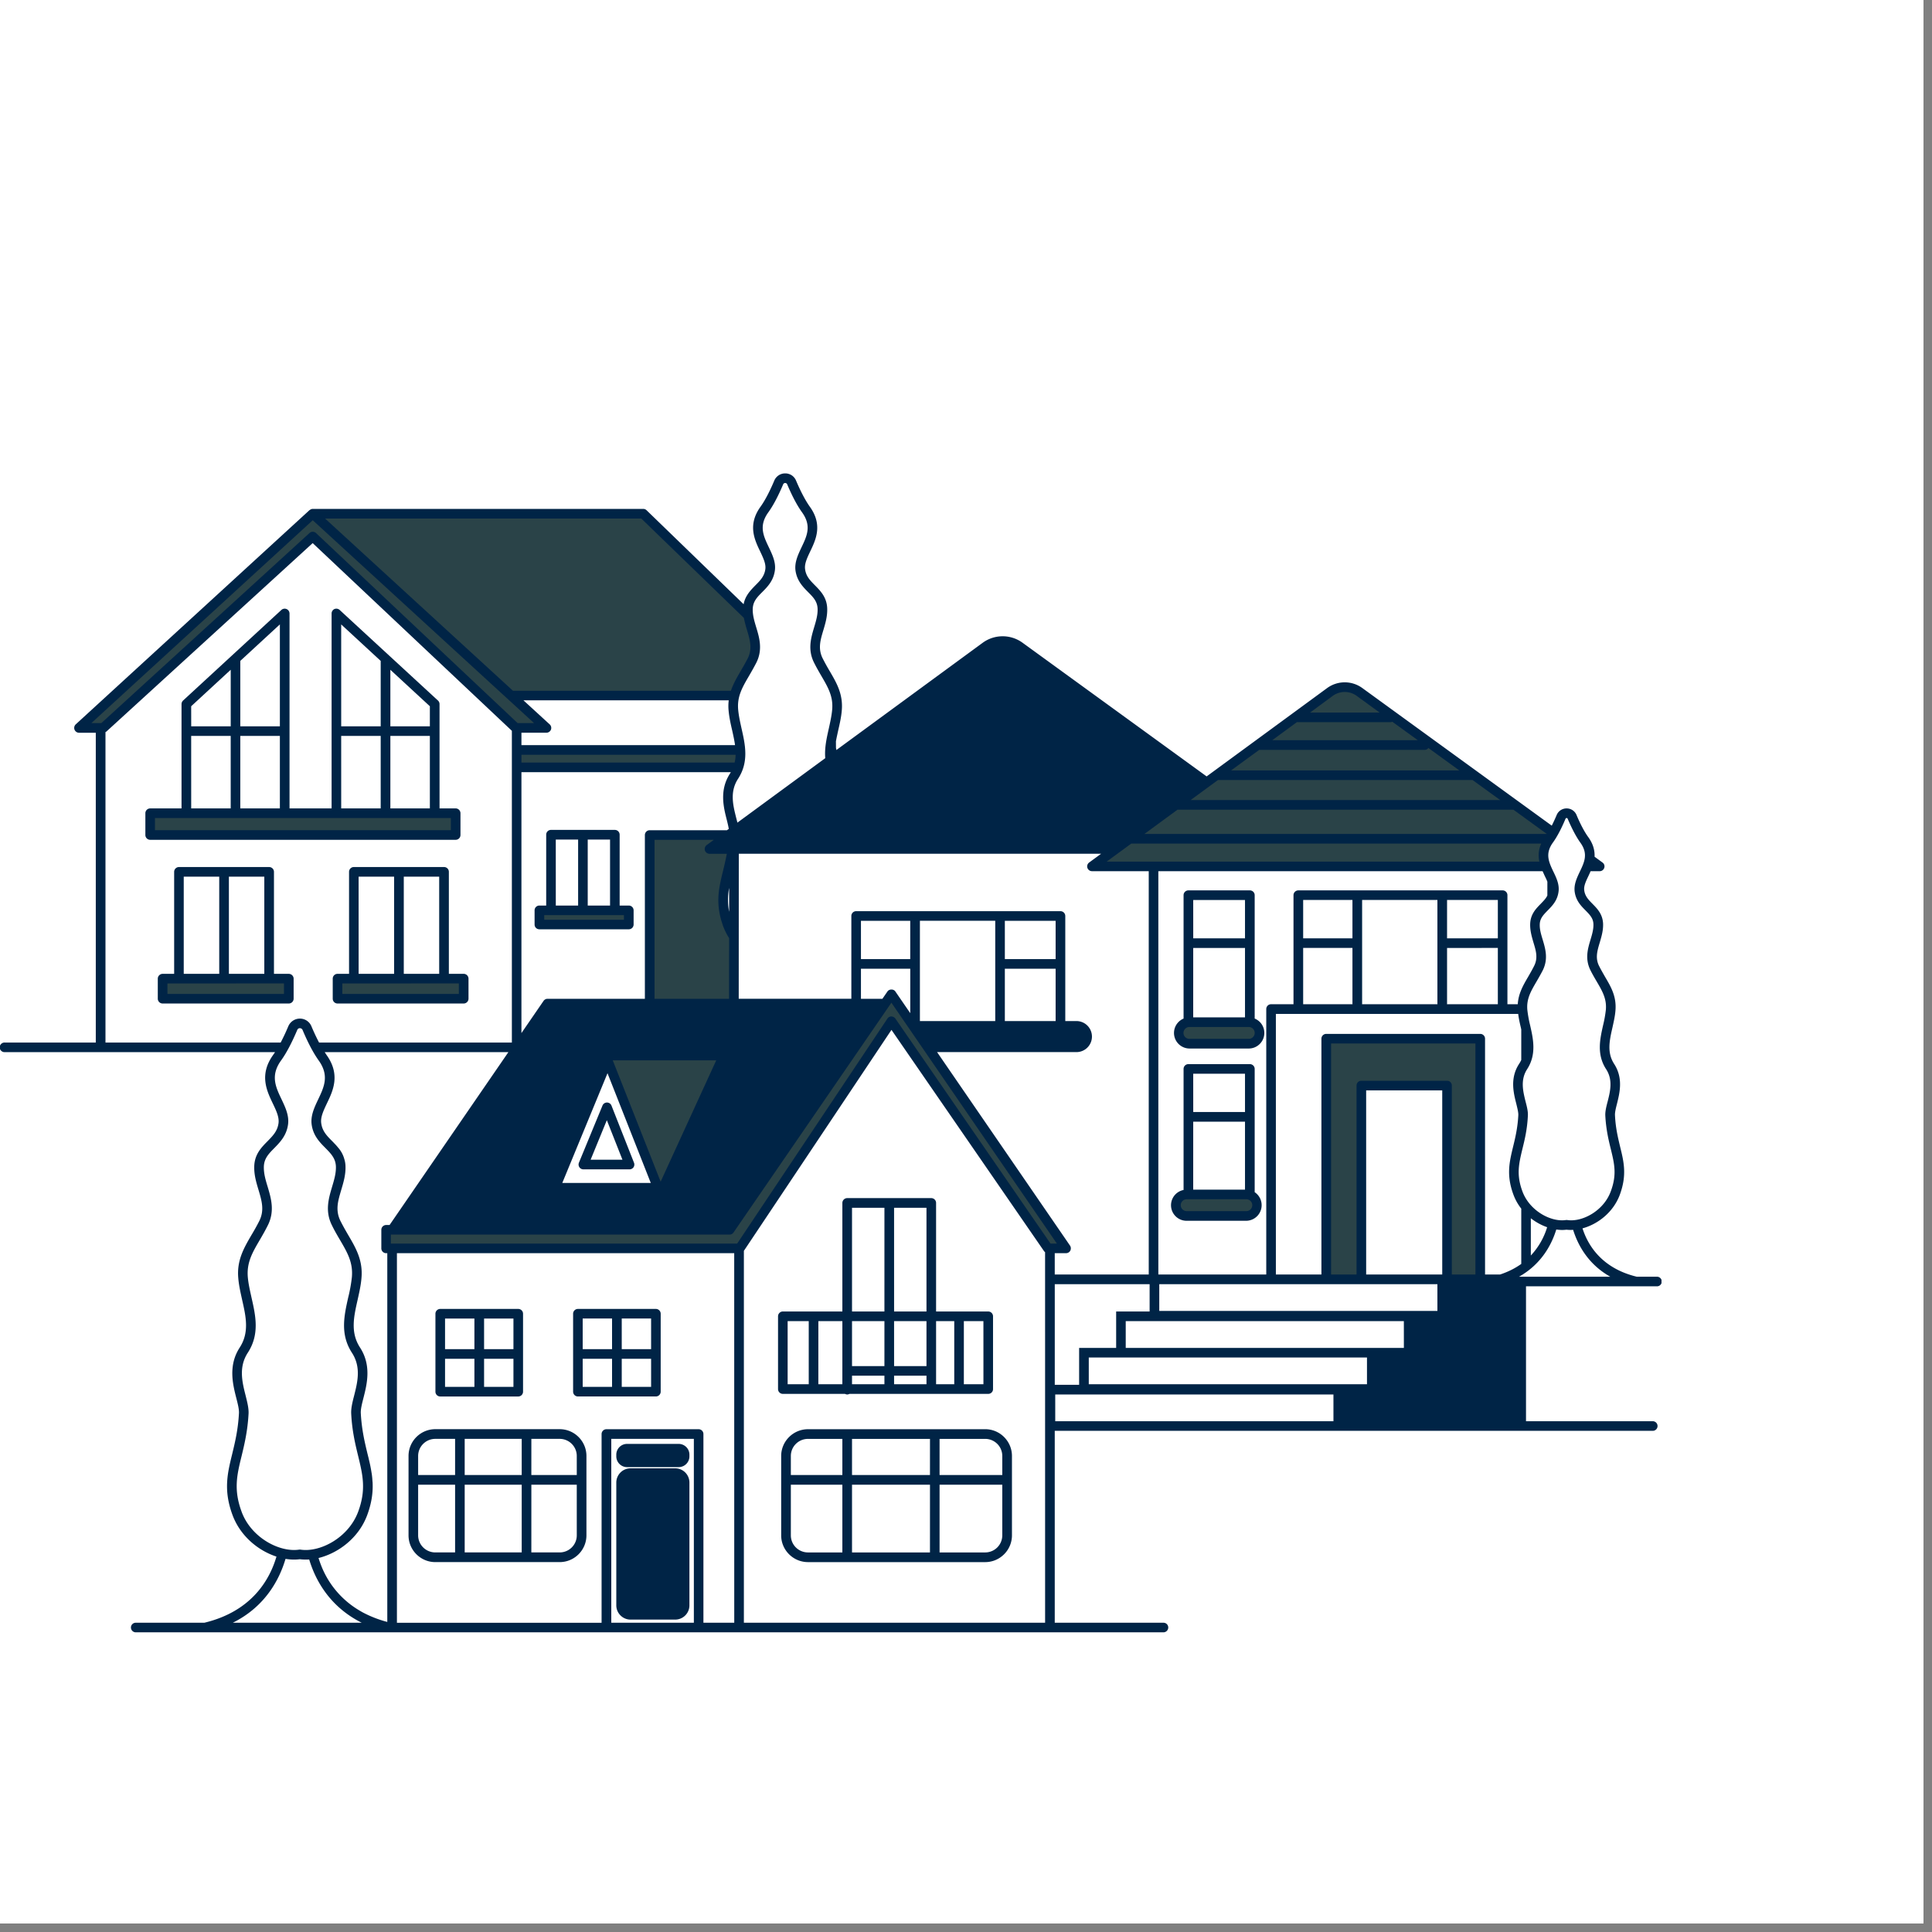 <svg xmlns="http://www.w3.org/2000/svg" width="150" height="150" version="1.0" viewBox="0 0 112.5 112.5"><rect x="0" y="0" width="112.5" height="112.5" fill="#808080" stroke="none"/><defs><clipPath id="a"><path d="M0 0h112.004v112.004H0Zm0 0"/></clipPath><clipPath id="b"><path d="M0 27.559h96.75v67.5H0Zm0 0"/></clipPath></defs><g fill="#fff" clip-path="url(#a)"><path d="M0 0h112.5v120H0Zm0 0"/><path d="M0 0h112.5v112.5H0Zm0 0"/><path d="M0 0h112.5v112.5H0Zm0 0"/></g><g clip-path="url(#b)"><path fill="#002446" d="M26.531 47.074h-.937V41a.281.281 0 0 0-.09-.207l-5.727-5.277a.289.289 0 0 0-.304-.051.286.286 0 0 0-.164.258v11.351h-2.45V35.723a.283.283 0 0 0-.473-.207l-5.726 5.277a.297.297 0 0 0-.09.207v6.074H8.746a.28.28 0 0 0-.281.278v1.273a.28.28 0 0 0 .281.277h17.785a.28.28 0 0 0 .282-.277v-1.273a.28.28 0 0 0-.282-.278ZM22.731 39l2.3 2.125v1.168h-2.3Zm0 3.852h2.3v4.222h-2.3Zm-2.864-6.493 2.301 2.125v3.809h-2.3Zm0 6.493h2.301v4.222h-2.3Zm-5.875-4.368 2.305-2.125v5.934h-2.305Zm0 4.368h2.305v4.222h-2.305Zm-2.86-1.727L13.435 39v3.293h-2.301Zm0 1.727h2.302v4.222h-2.301Zm5.684 13.855h-.863V50.77a.28.28 0 0 0-.281-.282h-5.25a.28.28 0 0 0-.281.282v5.937h-.672a.283.283 0 0 0-.281.281v1.168c0 .153.128.278.28.278h7.348a.282.282 0 0 0 .282-.278v-1.168a.283.283 0 0 0-.282-.281Zm-3.488-5.66h2.063v5.66h-2.063Zm-2.629 0h2.067v5.66h-2.067ZM27 56.707h-.863V50.77a.28.28 0 0 0-.282-.282h-5.25a.28.28 0 0 0-.28.282v5.937h-.673a.28.28 0 0 0-.277.281v1.168c0 .153.125.278.277.278H27a.282.282 0 0 0 .281-.278v-1.168a.283.283 0 0 0-.281-.281Zm-3.488-5.66h2.062v5.66h-2.062Zm-2.63 0h2.067v5.66h-2.066Zm-.948 6.828v-.61Zm16.68-5.145h-.532v-4.125a.28.28 0 0 0-.277-.28h-3.723a.277.277 0 0 0-.277.28v4.125h-.395a.277.277 0 0 0-.281.278v.828c0 .156.125.277.281.277h5.203a.28.28 0 0 0 .282-.277v-.828a.28.28 0 0 0-.282-.278Zm-2.391-3.843h1.3v3.843h-1.3Zm-1.86 0h1.301v3.843h-1.3ZM73.06 59.312v-7.187a.28.28 0 0 0-.282-.277H69.2a.28.28 0 0 0-.281.277v7.188a.906.906 0 0 0 .34 1.742h3.457c.5 0 .906-.407.906-.907a.903.903 0 0 0-.562-.836Zm-3.579-6.906h3.016v2.239c-.012-.004-.023-.004-.035-.004h-2.98Zm0 2.793h2.98c.013 0 .024-.004.036-.004v4.047H69.48Zm3.579 14.223v-7.18a.28.28 0 0 0-.282-.277H69.2a.28.28 0 0 0-.281.277v7.051a.905.905 0 0 0 .184 1.793h3.457a.908.908 0 0 0 .5-1.664Zm-3.579-6.899h3.016v2.235c-.012 0-.023-.004-.035-.004h-2.98Zm0 2.793h2.98c.013 0 .024-.004.036-.004v3.961H69.48ZM30.18 76.22h-4.543a.28.28 0 0 0-.282.281v4.535a.28.28 0 0 0 .282.281h4.543a.28.28 0 0 0 .277-.28V76.5a.28.28 0 0 0-.277-.281Zm-2.555 4.539h-1.71V79.12h1.71Zm0-2.195h-1.71v-1.786h1.71Zm2.273 2.195h-1.71V79.12h1.71Zm0-2.195h-1.71v-1.786h1.71Zm7.02-10.856-1.313-3.332a.282.282 0 0 0-.52-.004l-1.374 3.332a.28.28 0 0 0 .262.387h2.687c.09 0 .18-.047.23-.121a.284.284 0 0 0 .028-.262Zm-2.527-.176.945-2.304.91 2.304Zm23.156 8.836h-3.04v-6.32a.28.28 0 0 0-.28-.281h-4.895a.283.283 0 0 0-.281.28v6.321h-3.465a.283.283 0 0 0-.281.281v4.239a.28.28 0 0 0 .28.277h3.618c.04.02.082.035.129.035.05 0 .09-.015.133-.035h8.082a.276.276 0 0 0 .277-.277v-4.239a.28.28 0 0 0-.277-.28Zm-10.453 4.238h-1.23V76.93h1.23Zm1.957 0h-1.399V76.93h1.399Zm2.449 0h-1.887v-.5H51.5Zm0-1.058h-1.887V76.93H51.5Zm0-3.18h-1.887v-6.039H51.5Zm2.45 4.238h-1.888v-.5h1.887Zm0-1.058h-1.888V76.93h1.887Zm0-3.18h-1.888v-6.039h1.887Zm.558 4.238V76.93h1.058v3.62c0 .02 0 .036.004.055Zm2.758 0H56.12c.004-.02.004-.035.004-.054V76.93h1.14Zm.101 2.618H47.051c-.86 0-1.563.699-1.563 1.558v4.621c0 .86.703 1.559 1.563 1.559h10.316c.86 0 1.559-.7 1.559-1.559v-4.62c0-.86-.7-1.56-1.559-1.56Zm-8.316 7.175h-2c-.555 0-1-.445-1-.996v-2.949h3Zm0-4.507h-3v-1.11c0-.55.445-.996 1-.996h2Zm5.101 4.507h-4.539v-3.945h4.54Zm0-4.507h-4.539v-2.106h4.54Zm4.211 3.511c0 .551-.445.996-.996.996h-2.656v-3.945h3.652Zm0-3.511h-3.652v-2.106h2.656c.551 0 .996.445.996.996ZM32.59 83.223h-7.242c-.86 0-1.559.699-1.559 1.558v4.621c0 .86.7 1.559 1.559 1.559h7.242c.86 0 1.558-.7 1.558-1.559v-4.62c0-.86-.699-1.56-1.558-1.56Zm-6.09 7.175h-1.152c-.551 0-1-.445-1-.996v-2.949H26.5Zm0-4.507h-2.152v-1.11c0-.55.449-.996 1-.996H26.5Zm3.879 4.507h-3.32v-3.945h3.32Zm0-4.507h-3.32v-2.106h3.32Zm3.207 3.511c0 .551-.445.996-.996.996H30.94v-3.945h2.645Zm0-3.511H30.94v-2.106h1.649c.55 0 .996.445.996.996Zm4.605-9.672h-4.539a.28.28 0 0 0-.28.281v4.535a.28.28 0 0 0 .28.281h4.54a.28.28 0 0 0 .28-.28V76.5a.28.28 0 0 0-.28-.281Zm-2.55 4.539H33.93V79.12h1.71Zm0-2.195H33.93v-1.786h1.71Zm2.273 2.195h-1.71V79.12h1.71Zm0-2.195h-1.71v-1.786h1.71Zm1.402 6.937h-2.601a.831.831 0 0 0-.828.828v7.152c0 .457.375.829.828.829h2.601a.829.829 0 0 0 .829-.829v-7.152a.829.829 0 0 0-.829-.828Zm.204-1.422h-3.008a.627.627 0 0 0-.625.625v.102c0 .343.281.625.625.625h3.008a.627.627 0 0 0 .625-.625v-.102a.627.627 0 0 0-.625-.625ZM16.816 56.707h-.863V50.77a.28.28 0 0 0-.281-.282h-5.25a.28.28 0 0 0-.281.282v5.937h-.672a.283.283 0 0 0-.281.281v1.168c0 .153.128.278.28.278h7.348a.282.282 0 0 0 .282-.278v-1.168a.283.283 0 0 0-.282-.281Zm-3.488-5.66h2.063v5.66h-2.063Zm-2.629 0h2.067v5.66h-2.067Zm15.832-3.973h-.937V41a.281.281 0 0 0-.09-.207l-5.727-5.277a.289.289 0 0 0-.304-.051.286.286 0 0 0-.164.258v11.351h-2.45V35.723a.283.283 0 0 0-.473-.207l-5.726 5.277a.297.297 0 0 0-.09.207v6.074H8.746a.28.28 0 0 0-.281.278v1.273a.28.28 0 0 0 .281.277h17.785a.28.28 0 0 0 .282-.277v-1.273a.28.28 0 0 0-.282-.278ZM22.731 39l2.3 2.125v1.168h-2.3Zm0 3.852h2.3v4.222h-2.3Zm-2.864-6.493 2.301 2.125v3.809h-2.3Zm0 6.493h2.301v4.222h-2.3Zm-5.875-4.368 2.305-2.125v5.934h-2.305Zm0 4.368h2.305v4.222h-2.305Zm-2.86-1.727L13.435 39v3.293h-2.301Zm0 1.727h2.302v4.222h-2.301ZM27 56.707h-.863V50.77a.28.28 0 0 0-.282-.282h-5.25a.28.28 0 0 0-.28.282v5.937h-.673a.28.28 0 0 0-.277.281v1.168c0 .153.125.278.277.278H27a.282.282 0 0 0 .281-.278v-1.168a.283.283 0 0 0-.281-.281Zm-3.488-5.66h2.062v5.66h-2.062Zm-2.63 0h2.067v5.66h-2.066Zm-.948 6.828v-.61ZM30.18 76.219h-4.543a.28.28 0 0 0-.282.281v4.535a.28.28 0 0 0 .282.281h4.543a.28.28 0 0 0 .277-.28V76.5a.28.28 0 0 0-.277-.281Zm-2.555 4.539h-1.71V79.12h1.71Zm0-2.195h-1.71v-1.786h1.71Zm2.273 2.195h-1.71V79.12h1.71Zm0-2.195h-1.71v-1.786h1.71Zm2.692 4.66h-7.242c-.86 0-1.559.699-1.559 1.558v4.621c0 .86.7 1.559 1.559 1.559h7.242c.86 0 1.558-.7 1.558-1.559v-4.62c0-.86-.699-1.56-1.558-1.56Zm-6.09 7.175h-1.152c-.551 0-1-.445-1-.996v-2.949H26.5Zm0-4.507h-2.152v-1.11c0-.55.449-.996 1-.996H26.5Zm3.879 4.507h-3.32v-3.945h3.32Zm0-4.507h-3.32v-2.106h3.32Zm3.207 3.511c0 .551-.445.996-.996.996H30.94v-3.945h2.645Zm0-3.511H30.94v-2.106h1.649c.55 0 .996.445.996.996Zm3.027-33.16h-.531v-4.126a.28.28 0 0 0-.277-.28h-3.723a.277.277 0 0 0-.277.28v4.125h-.395a.277.277 0 0 0-.281.278v.828c0 .156.125.277.281.277h5.203a.28.28 0 0 0 .282-.277v-.828a.28.28 0 0 0-.282-.278Zm-2.39-3.844h1.3v3.843h-1.3Zm-1.86 0h1.301v3.843h-1.3Zm4.555 18.82-1.313-3.332a.282.282 0 0 0-.52-.004l-1.374 3.332a.28.28 0 0 0 .262.387h2.687c.09 0 .18-.047.23-.121a.284.284 0 0 0 .028-.262Zm-2.527-.176.945-2.304.91 2.304Zm3.8 8.688h-4.539a.28.28 0 0 0-.28.281v4.535a.28.28 0 0 0 .28.281h4.54a.28.28 0 0 0 .28-.28V76.5a.28.28 0 0 0-.28-.281Zm-2.55 4.539H33.93V79.12h1.71Zm0-2.195H33.93v-1.786h1.71Zm2.273 2.195h-1.71V79.12h1.71Zm0-2.195h-1.71v-1.786h1.71Zm1.606 5.515h-3.008a.627.627 0 0 0-.625.625v.102c0 .343.281.625.625.625h3.008a.627.627 0 0 0 .625-.625v-.102a.627.627 0 0 0-.625-.625Zm-.204 1.422h-2.601a.831.831 0 0 0-.828.828v7.152c0 .457.375.829.828.829h2.601a.829.829 0 0 0 .829-.829v-7.152a.829.829 0 0 0-.829-.828Zm18.23-9.133h-3.038v-6.32a.28.28 0 0 0-.281-.281h-4.895a.283.283 0 0 0-.281.28v6.321h-3.465a.283.283 0 0 0-.281.281v4.239a.28.28 0 0 0 .28.277h3.618c.04.02.082.035.129.035.05 0 .09-.015.133-.035h8.082a.276.276 0 0 0 .277-.277v-4.239a.28.28 0 0 0-.277-.28Zm-10.452 4.238h-1.23V76.93h1.23Zm1.957 0h-1.399V76.93h1.399Zm2.449 0h-1.887v-.5H51.5Zm0-1.058h-1.887V76.93H51.5Zm0-3.18h-1.887v-6.039H51.5Zm2.45 4.238h-1.888v-.5h1.887Zm0-1.058h-1.888V76.93h1.887Zm0-3.18h-1.888v-6.039h1.887Zm.558 4.238V76.93h1.058v3.62c0 .02 0 .036.004.055Zm2.758 0H56.12c.004-.02.004-.035.004-.054V76.93h1.14Zm.101 2.618H47.051c-.86 0-1.563.699-1.563 1.558v4.621c0 .86.703 1.559 1.563 1.559h10.316c.86 0 1.559-.7 1.559-1.559v-4.62c0-.86-.7-1.56-1.559-1.56Zm-8.316 7.175h-2c-.555 0-1-.445-1-.996v-2.949h3Zm0-4.507h-3v-1.11c0-.55.445-.996 1-.996h2Zm5.101 4.507h-4.539v-3.945h4.54Zm0-4.507h-4.539v-2.106h4.54Zm4.211 3.511c0 .551-.445.996-.996.996h-2.656v-3.945h3.652Zm0-3.511h-3.652v-2.106h2.656c.551 0 .996.445.996.996ZM73.06 69.42v-7.179a.28.28 0 0 0-.282-.277H69.2a.28.28 0 0 0-.281.277v7.051a.905.905 0 0 0 .184 1.793h3.457a.908.908 0 0 0 .5-1.664Zm-3.579-6.898h3.016v2.235c-.012 0-.023-.004-.035-.004h-2.98Zm0 2.793h2.98c.013 0 .024-.004.036-.004v3.961H69.48Zm3.579-6.004v-7.187a.28.28 0 0 0-.282-.277H69.2a.28.28 0 0 0-.281.277v7.188a.906.906 0 0 0 .34 1.742h3.457c.5 0 .906-.407.906-.907a.903.903 0 0 0-.562-.836Zm-3.579-6.906h3.016v2.239c-.012-.004-.023-.004-.035-.004h-2.98Zm0 2.793h2.98c.013 0 .024-.004.036-.004v4.047H69.48ZM57.367 83.223H47.051c-.86 0-1.563.699-1.563 1.558v4.621c0 .86.703 1.559 1.563 1.559h10.316c.86 0 1.559-.7 1.559-1.559v-4.62c0-.86-.7-1.56-1.559-1.56Zm-8.316 7.175h-2c-.555 0-1-.445-1-.996v-2.949h3Zm0-4.507h-3v-1.11c0-.55.445-.996 1-.996h2Zm5.101 4.507h-4.539v-3.945h4.54Zm0-4.507h-4.539v-2.106h4.54Zm4.211 3.511c0 .551-.445.996-.996.996h-2.656v-3.945h3.652Zm0-3.511h-3.652v-2.106h2.656c.551 0 .996.445.996.996Zm-9.16-4.727c.04.02.082.035.129.035.05 0 .09-.015.133-.035h8.082a.276.276 0 0 0 .277-.277v-4.239a.28.28 0 0 0-.277-.28h-3.04v-6.321a.28.28 0 0 0-.28-.281h-4.895a.283.283 0 0 0-.281.28v6.321h-3.465a.283.283 0 0 0-.281.281v4.239a.28.28 0 0 0 .28.277Zm6.922-.613V76.93h1.14v3.675h-1.144c.004-.02.004-.035.004-.054Zm-1.617-3.621h1.058v3.62c0 .02 0 .036.004.055h-1.062Zm-2.446-6.602h1.887v6.04h-1.886Zm0 6.602h1.887v2.617h-1.886Zm0 3.175h1.887v.5h-1.886Zm-2.449-9.777H51.5v6.04h-1.887Zm0 6.602H51.5v2.617h-1.887Zm0 3.175H51.5v.5h-1.887Zm-1.96-3.175h1.398v3.675h-1.399Zm-1.79 0h1.23v3.675h-1.23Zm-7.672-.711h-4.539a.28.28 0 0 0-.28.281v4.535a.28.28 0 0 0 .28.281h4.54a.28.28 0 0 0 .28-.28V76.5a.28.28 0 0 0-.28-.281Zm-2.55 4.539H33.93V79.12h1.71Zm0-2.195H33.93v-1.786h1.71Zm2.273 2.195h-1.71V79.12h1.71Zm0-2.195h-1.71v-1.786h1.71Zm-5.324 4.66h-7.242c-.86 0-1.559.699-1.559 1.558v4.621c0 .86.7 1.559 1.559 1.559h7.242c.86 0 1.558-.7 1.558-1.559v-4.62c0-.86-.699-1.56-1.558-1.56Zm-6.09 7.175h-1.152c-.551 0-1-.445-1-.996v-2.949H26.5Zm0-4.507h-2.152v-1.11c0-.55.449-.996 1-.996H26.5Zm3.879 4.507h-3.32v-3.945h3.32Zm0-4.507h-3.32v-2.106h3.32Zm3.207 3.511c0 .551-.445.996-.996.996H30.94v-3.945h2.645Zm0-3.511H30.94v-2.106h1.649c.55 0 .996.445.996.996Zm-7.95-4.575h4.544a.28.28 0 0 0 .277-.28V76.5a.28.28 0 0 0-.277-.281h-4.543a.28.28 0 0 0-.282.281v4.535a.28.28 0 0 0 .282.281Zm2.552-4.539h1.71v1.785h-1.71Zm0 2.344h1.71v1.637h-1.71Zm-2.274-2.344h1.711v1.785h-1.71Zm0 2.344h1.711v1.637h-1.71ZM39.316 85.5h-2.601a.831.831 0 0 0-.828.828v7.152c0 .457.375.829.828.829h2.601a.829.829 0 0 0 .829-.829v-7.152a.829.829 0 0 0-.829-.828Zm.204-1.422h-3.008a.627.627 0 0 0-.625.625v.102c0 .343.281.625.625.625h3.008a.627.627 0 0 0 .625-.625v-.102a.627.627 0 0 0-.625-.625ZM27 56.707h-.863V50.77a.28.28 0 0 0-.282-.282h-5.25a.28.28 0 0 0-.28.282v5.937h-.673a.28.28 0 0 0-.277.281v1.168c0 .153.125.278.277.278H27a.282.282 0 0 0 .281-.278v-1.168a.283.283 0 0 0-.281-.281Zm-3.488-5.66h2.062v5.66h-2.062Zm-2.63 0h2.067v5.66h-2.066Zm-.948 6.828v-.61Zm6.878-9.25v-1.273a.28.28 0 0 0-.28-.278h-.938V41a.281.281 0 0 0-.09-.207l-5.727-5.277a.289.289 0 0 0-.304-.051.286.286 0 0 0-.164.258v11.351h-2.45V35.723a.283.283 0 0 0-.473-.207l-5.726 5.277a.297.297 0 0 0-.09.207v6.074H8.746a.28.28 0 0 0-.281.278v1.273a.28.28 0 0 0 .281.277h17.785a.28.28 0 0 0 .282-.277ZM22.73 39l2.301 2.125v1.168h-2.3Zm0 3.852h2.301v4.222h-2.3Zm-2.863-6.493 2.301 2.125v3.809h-2.3Zm0 6.493h2.301v4.222h-2.3Zm-5.875-4.368 2.305-2.125v5.934h-2.305Zm0 4.368h2.305v4.222h-2.305Zm-2.86-1.727L13.435 39v3.293h-2.301Zm0 1.727h2.302v4.222h-2.301Zm5.684 13.855h-.863V50.77a.28.28 0 0 0-.281-.282h-5.25a.28.28 0 0 0-.281.282v5.937h-.672a.283.283 0 0 0-.281.281v1.168c0 .153.128.278.28.278h7.348a.282.282 0 0 0 .282-.278v-1.168a.283.283 0 0 0-.282-.281Zm-3.488-5.66h2.063v5.66h-2.063Zm-2.629 0h2.067v5.66h-2.067Zm25.914 1.683h-.531v-4.125a.28.28 0 0 0-.277-.28h-3.723a.277.277 0 0 0-.277.28v4.125h-.395a.277.277 0 0 0-.281.278v.828c0 .156.125.277.281.277h5.203a.28.28 0 0 0 .282-.277v-.828a.28.28 0 0 0-.282-.278Zm-2.39-3.843h1.3v3.843h-1.3Zm-1.86 0h1.301v3.843h-1.3Zm4.555 18.82-1.313-3.332a.282.282 0 0 0-.52-.004l-1.374 3.332a.28.28 0 0 0 .262.387h2.687c.09 0 .18-.047.23-.121a.284.284 0 0 0 .028-.262Zm-2.527-.176.945-2.304.91 2.304Zm34.867-6.476h3.457c.5 0 .906-.407.906-.907a.903.903 0 0 0-.562-.836v-7.187a.28.28 0 0 0-.282-.277H69.2a.28.28 0 0 0-.281.277v7.188a.906.906 0 0 0 .34 1.742Zm.222-8.649h3.016v2.239c-.012-.004-.023-.004-.035-.004h-2.98Zm0 2.793h2.98c.013 0 .024-.004.036-.004v4.047H69.48Zm3.579 14.223v-7.18a.28.28 0 0 0-.282-.277H69.2a.28.28 0 0 0-.281.277v7.051a.905.905 0 0 0 .184 1.793h3.457a.908.908 0 0 0 .5-1.664Zm-3.579-6.899h3.016v2.235c-.012 0-.023-.004-.035-.004h-2.98Zm0 2.793h2.98c.013 0 .024-.004.036-.004v3.961H69.48Zm26.989 9.586a.28.28 0 1 0 0-.559h-1.16c-2.036-.491-2.844-1.827-3.16-2.816.882-.238 1.788-.925 2.171-1.953.422-1.144.239-1.91.02-2.797-.121-.511-.266-1.093-.3-1.836-.009-.168.05-.41.116-.668.156-.628.375-1.488-.164-2.32-.43-.664-.27-1.367-.101-2.113.07-.32.148-.649.175-.98.075-.825-.254-1.387-.605-1.981-.113-.2-.234-.406-.348-.633-.23-.46-.105-.879.04-1.363.1-.34.206-.692.195-1.082-.02-.567-.34-.89-.618-1.172-.234-.238-.437-.445-.48-.785-.035-.254.098-.528.25-.848.04-.086.082-.176.121-.266h.527c.122 0 .23-.078.266-.19a.274.274 0 0 0-.098-.313l-.464-.34c.015-.348-.07-.735-.375-1.153-.215-.297-.45-.738-.676-1.277a.622.622 0 0 0-.578-.383.622.622 0 0 0-.578.383 9.54 9.54 0 0 1-.286.621l-11.03-8.012a1.74 1.74 0 0 0-2.056.004l-7.011 5.14-10.715-7.78a1.97 1.97 0 0 0-2.332.004l-8.516 6.242v-.008a.293.293 0 0 0-.02-.102l-.003-.402c.039-.21.086-.422.133-.637.086-.375.175-.761.207-1.148.086-.953-.297-1.606-.703-2.3a12.93 12.93 0 0 1-.41-.743c-.282-.566-.133-1.066.042-1.645.117-.394.239-.804.223-1.257-.02-.649-.387-1.02-.711-1.348-.281-.285-.527-.531-.578-.95-.04-.308.117-.64.297-1.023.332-.691.742-1.554-.024-2.613-.25-.352-.527-.875-.797-1.512a.675.675 0 0 0-.632-.422.68.68 0 0 0-.637.422c-.27.637-.543 1.16-.797 1.512-.766 1.059-.355 1.922-.023 2.613.18.383.34.715.3 1.024-.054.418-.3.668-.582.949-.277.285-.59.602-.683 1.098l-5.649-5.47a.276.276 0 0 0-.191-.081H18.207a.213.213 0 0 0-.086.02c-.008 0-.016.003-.023.007a.337.337 0 0 0-.063.04c-.004.003-.012.003-.015.007L4.41 42.18a.283.283 0 0 0-.07.308c.043.106.144.18.262.18h.976v18.039H.281a.28.28 0 1 0 0 .559h15.735c-.036.054-.07.105-.106.156-.828 1.148-.383 2.086-.023 2.836.195.406.375.789.332 1.137-.059.468-.332.742-.64 1.058-.352.356-.755.758-.774 1.461-.016.492.117.938.246 1.367.191.64.36 1.196.043 1.824-.149.293-.301.56-.453.813-.442.758-.86 1.477-.766 2.508.035.426.133.847.223 1.258.222.98.433 1.902-.141 2.785-.676 1.043-.402 2.133-.2 2.93.087.34.169.656.157.886-.05.969-.234 1.719-.394 2.383-.278 1.133-.516 2.11.023 3.562.457 1.223 1.5 2.067 2.555 2.41-.383 1.313-1.414 3.184-4.2 3.852H7.906a.277.277 0 0 0-.281.278c0 .152.125.28.281.28H67.75a.282.282 0 0 0 .277-.28.276.276 0 0 0-.277-.278h-6.332V83.316h34.797a.28.28 0 1 0 0-.558h-7.356v-7.856Zm-6.016-24.144c-.266-.563-.496-1.047-.027-1.696.242-.335.488-.8.734-1.386a.067.067 0 0 1 .063-.043c.03 0 .05.015.062.043.25.586.496 1.05.735 1.386.472.649.242 1.133-.028 1.696-.172.363-.351.742-.3 1.16.07.527.37.832.64 1.102.246.253.445.453.453.8.008.297-.078.594-.172.903-.156.523-.332 1.113 0 1.777.121.242.246.453.367.66.329.563.586 1.004.528 1.649a7.163 7.163 0 0 1-.164.906c-.176.789-.38 1.683.18 2.543.406.625.238 1.293.09 1.879-.079.297-.15.582-.137.832.043.797.187 1.406.32 1.941.21.863.363 1.488-.004 2.469-.422 1.144-1.672 1.793-2.527 1.664l-.043-.004-.043.004c-.852.129-2.102-.52-2.528-1.664-.363-.98-.21-1.606-.004-2.469.133-.535.282-1.144.32-1.941.016-.25-.058-.535-.136-.832-.144-.586-.312-1.254.094-1.88.554-.859.355-1.753.176-2.542a7.163 7.163 0 0 1-.165-.906c-.058-.645.204-1.086.532-1.649.12-.207.242-.418.367-.66.328-.664.152-1.254-.004-1.777-.094-.309-.184-.606-.172-.903.012-.347.211-.547.457-.8.266-.27.57-.575.637-1.102.055-.418-.125-.797-.3-1.16ZM90.09 71.46a4.18 4.18 0 0 1-.95 1.648v-2.168c.297.23.622.407.95.52Zm.012-19.313c-.086.18-.23.32-.383.48-.281.286-.598.606-.617 1.173-.012.39.093.742.191 1.082.148.484.273.902.039 1.363-.113.227-.234.434-.348.633-.293.5-.566.976-.605 1.598h-.602v-6.352a.278.278 0 0 0-.277-.277H75.602a.282.282 0 0 0-.282.277v6.352h-1.304a.28.28 0 0 0-.282.28v15.458H67.45V50.73h22.375c.043.09.082.18.121.266.059.121.118.238.157.348Zm-5.84 2.493v-2.235h2.957v2.235Zm2.957.558v3.278h-2.961c0-.012.004-.024.004-.036V55.2Zm-3.516 3.278h-4.39l.003-.036v-6.035H83.7v6.035c0 .012.004.024.004.036Zm-4.95-3.278v3.242c0 .012.005.024.005.036h-2.875v-3.278Zm-2.87-.558v-2.235h2.87v2.235Zm-11.766-4.926-.699.512a.282.282 0 0 0-.098.312c.04.113.145.191.266.191h3.305v23.485h-5.473v-1.242h.66c.102 0 .2-.059.246-.149a.293.293 0 0 0-.015-.289l-7.743-11.27h8.114a.904.904 0 1 0 0-1.808h-.649v-6.121a.28.28 0 0 0-.281-.277H49.852a.278.278 0 0 0-.278.277v4.824h-6.558l.004-8.445ZM37.895 68.883h-5.153l2.633-6.39Zm4.562-17.18v1.39a3.779 3.779 0 0 1 0-1.39Zm-.137-3.965c.047.188.09.367.117.528l-.109.078h-4.496a.28.28 0 0 0-.281.281v9.535H31.859c-.007 0-.015.004-.023.004-.012 0-.02.004-.027.004-.016.004-.028.012-.04.016l-.023.011c-.012.004-.023.016-.035.024-.004.004-.012.008-.016.011-.015.016-.03.032-.043.051l-1.289 1.875V44.965h12.192c-.016.027-.032.058-.051.086-.621.96-.371 1.96-.184 2.687ZM32.008 42.18 30.48 40.78h11.954a2.754 2.754 0 0 0-.008.598c.035.387.12.773.207 1.148.066.293.129.578.168.864H30.363v-.723h1.457a.289.289 0 0 0 .262-.18.285.285 0 0 0-.074-.308Zm20.996 14.23v2.586l-.867-1.262c-.102-.152-.356-.152-.461 0l-.293.426h-1.25v-1.75Zm-2.871-.562v-2.23h2.87v2.23Zm3.433 3.609v-5.84h4.387v5.84Zm7.903-3.047v3.047h-2.957V56.41Zm-2.957-.562v-2.23h2.957v2.23ZM44.382 34.48c.31-.312.661-.664.74-1.27.062-.476-.15-.913-.352-1.339-.32-.672-.598-1.254-.028-2.043.281-.39.57-.937.86-1.621a.126.126 0 0 1 .12-.082c.032 0 .09.012.118.082.289.684.578 1.23.86 1.621.57.79.292 1.371-.028 2.043-.2.426-.41.863-.352 1.34.082.605.43.957.739 1.27.3.3.535.542.55.972.012.36-.093.711-.203 1.078-.18.606-.386 1.293-.004 2.055.141.281.285.531.426.773.39.668.7 1.2.629 1.97-.031.35-.11.702-.191 1.073-.13.575-.262 1.157-.211 1.746l-5.117 3.754a8.437 8.437 0 0 0-.075-.3c-.175-.7-.379-1.493.11-2.247.648-.992.422-1.988.203-2.953-.082-.37-.16-.722-.192-1.074-.07-.77.239-1.3.63-1.969.14-.242.284-.492.429-.773.379-.762.176-1.45-.008-2.055-.11-.367-.215-.715-.203-1.078.016-.43.25-.672.55-.973ZM6.142 60.707V42.629c.02-.012.043-.02.058-.035l12.008-10.969 11.598 10.93v18.152H18.578a12.25 12.25 0 0 1-.445-.95.723.723 0 0 0-.672-.444.733.733 0 0 0-.672.445 12.25 12.25 0 0 1-.445.949Zm7.93 27.328c-.481-1.289-.274-2.148-.008-3.234.167-.688.355-1.469.41-2.489.015-.312-.078-.671-.172-1.05-.196-.774-.418-1.649.125-2.489.703-1.078.457-2.164.219-3.214-.09-.407-.18-.793-.215-1.18-.075-.86.265-1.442.695-2.176.156-.266.313-.539.469-.851.414-.825.191-1.57-.004-2.23-.125-.407-.238-.79-.227-1.192.016-.48.293-.758.614-1.082.332-.34.71-.727.796-1.38.067-.515-.16-.991-.378-1.452-.34-.711-.665-1.387-.028-2.266.309-.43.621-1.023.942-1.777a.158.158 0 0 1 .152-.102.17.17 0 0 1 .156.102c.317.754.633 1.347.938 1.777.633.879.312 1.555-.028 2.266-.218.46-.445.937-.382 1.453.085.652.464 1.039.804 1.379.317.324.594.601.61 1.082.011.402-.106.785-.227 1.191-.195.66-.418 1.406-.004 2.23.152.313.313.587.469.852.43.734.77 1.317.691 2.176a8.859 8.859 0 0 1-.215 1.18c-.234 1.05-.48 2.136.22 3.214.546.84.323 1.715.128 2.489-.098.379-.187.738-.172 1.05.051 1.02.242 1.801.41 2.489.262 1.086.473 1.945-.007 3.234-.563 1.508-2.215 2.371-3.348 2.2l-.043-.005-.043.004c-1.137.172-2.79-.691-3.348-2.199Zm-.516 6.457c1.91-.949 2.722-2.543 3.07-3.719.29.047.57.055.836.02.11.016.223.02.336.02.07 0 .137 0 .207-.004.351 1.171 1.172 2.742 3.058 3.683Zm8.93-21.52h.066v21.473a6.646 6.646 0 0 1-1.399-.539c-.011-.008-.023-.011-.035-.02-.02-.007-.035-.019-.055-.03-.023-.012-.046-.028-.074-.043a.426.426 0 0 0-.043-.024c-.015-.012-.03-.02-.043-.027h-.004l-.035-.024-.039-.023a5.242 5.242 0 0 1-2.097-2.488v-.008c-.004-.004-.004-.012-.008-.012a6.676 6.676 0 0 1-.172-.484c1.144-.282 2.336-1.16 2.832-2.493.27-.73.344-1.343.316-1.914-.004-.027-.004-.05-.008-.074a4.852 4.852 0 0 0-.039-.41l-.011-.059a8.55 8.55 0 0 0-.164-.812l-.012-.063c-.004-.003-.004-.007-.004-.011v-.004c-.02-.07-.035-.14-.055-.215-.16-.664-.343-1.414-.394-2.383-.012-.23.07-.547.156-.887.203-.796.477-1.886-.2-2.93-.573-.882-.362-1.804-.14-2.784.09-.41.188-.832.223-1.258.094-1.031-.324-1.75-.77-2.508-.148-.254-.3-.52-.449-.813-.246-.492-.2-.937-.074-1.41v-.004c.008-.03.016-.062.027-.097.028-.102.059-.207.09-.313.129-.43.262-.875.246-1.367a1.514 1.514 0 0 0-.07-.426 1.658 1.658 0 0 0-.324-.621c-.028-.031-.055-.066-.082-.097-.012-.016-.024-.032-.04-.047a2.009 2.009 0 0 0-.124-.133 4.391 4.391 0 0 0-.13-.137c-.316-.316-.585-.59-.644-1.058-.047-.348.137-.73.328-1.137.364-.75.805-1.688-.023-2.836-.031-.05-.067-.102-.102-.156h10.696l-6.918 10.066h-.2a.28.28 0 0 0-.28.281v1.078a.28.28 0 0 0 .28.282Zm17.917 21.52h-4.808V83.785h4.808Zm2.352 0H40.96V83.504a.28.28 0 0 0-.281-.281h-5.367a.283.283 0 0 0-.282.28v10.99H23.113v-21.52h19.64Zm18.101 0H43.316V72.836l8.594-12.867 8.883 12.883c.016.023.039.043.062.062Zm.563-19.715h5.523v1.59h-1.949v2.121h-2.156v2.149h-1.418Zm16.227 7.98h-16.2V81.2h16.2Zm1.953-2.152h-16.2v-1.558h16.2Zm2.148-2.117H65.551V76.93h16.195Zm1.953-2.152H67.504v-1.559h16.195Zm.281-2.121h-4.43V63.492h4.43Zm2.493 0V60.48a.28.28 0 0 0-.282-.277h-8.964a.282.282 0 0 0-.282.277v13.735h-2.652V59.039h14.11c.034.27.093.54.156.8l.023.106v1.774a1.534 1.534 0 0 1-.129.234c-.539.832-.32 1.692-.16 2.32.062.258.125.5.117.668-.039.743-.18 1.325-.305 1.836-.214.887-.402 1.653.024 2.797.11.297.266.567.453.805v3.219c-.344.246-.75.457-1.238.617Zm1.976.129c1.313-.739 1.906-1.88 2.172-2.75.113.015.23.027.344.027.09 0 .172-.008.258-.016.12.016.25.016.379.008.27.867.859 1.996 2.164 2.73ZM73.06 59.313v-7.188a.28.28 0 0 0-.282-.277H69.2a.28.28 0 0 0-.281.277v7.188a.906.906 0 0 0 .34 1.742h3.457c.5 0 .906-.407.906-.907a.903.903 0 0 0-.562-.836Zm-3.579-6.907h3.016v2.239c-.012-.004-.023-.004-.035-.004h-2.98Zm0 2.793h2.98c.013 0 .024-.004.036-.004v4.047H69.48Zm3.579 14.223v-7.18a.28.28 0 0 0-.282-.277H69.2a.28.28 0 0 0-.281.277v7.051a.905.905 0 0 0 .184 1.793h3.457a.908.908 0 0 0 .5-1.664Zm-3.579-6.899h3.016v2.235c-.012 0-.023-.004-.035-.004h-2.98Zm0 2.793h2.98c.013 0 .024-.004.036-.004v3.961H69.48ZM57.367 83.223H47.051c-.86 0-1.563.699-1.563 1.558v4.621c0 .86.703 1.559 1.563 1.559h10.316c.86 0 1.559-.7 1.559-1.559v-4.62c0-.86-.7-1.56-1.559-1.56Zm-8.316 7.175h-2c-.555 0-1-.445-1-.996v-2.949h3Zm0-4.507h-3v-1.11c0-.55.445-.996 1-.996h2Zm5.101 4.507h-4.539v-3.945h4.54Zm0-4.507h-4.539v-2.106h4.54Zm4.211 3.511c0 .551-.445.996-.996.996h-2.656v-3.945h3.652Zm0-3.511h-3.652v-2.106h2.656c.551 0 .996.445.996.996Zm-9.16-4.727c.04.02.082.035.129.035.05 0 .09-.015.133-.035h8.082a.276.276 0 0 0 .277-.277v-4.239a.28.28 0 0 0-.277-.28h-3.04v-6.321a.28.28 0 0 0-.28-.281h-4.895a.283.283 0 0 0-.281.28v6.321h-3.465a.283.283 0 0 0-.281.281v4.239a.28.28 0 0 0 .28.277Zm6.922-.613V76.93h1.14v3.675h-1.144c.004-.02.004-.035.004-.054Zm-1.617-3.621h1.058v3.62c0 .02 0 .036.004.055h-1.062Zm-2.446-6.602h1.887v6.04h-1.886Zm0 6.602h1.887v2.617h-1.886Zm0 3.175h1.887v.5h-1.886Zm-2.449-9.777H51.5v6.04h-1.887Zm0 6.602H51.5v2.617h-1.887Zm0 3.175H51.5v.5h-1.887Zm-1.96-3.175h1.398v3.675h-1.399Zm-1.79 0h1.23v3.675h-1.23Zm-9.148 17.379h2.601a.829.829 0 0 0 .829-.829v-7.152a.829.829 0 0 0-.829-.828h-2.601a.831.831 0 0 0-.828.828v7.152c0 .457.375.829.828.829Zm-.203-8.88h3.008a.627.627 0 0 0 .625-.624v-.102a.627.627 0 0 0-.625-.625h-3.008a.627.627 0 0 0-.625.625v.102c0 .343.281.625.625.625Zm-2.86-4.113h4.54a.28.28 0 0 0 .28-.28V76.5a.28.28 0 0 0-.28-.281h-4.54a.28.28 0 0 0-.28.281v4.535a.28.28 0 0 0 .28.281Zm2.551-4.539h1.711v1.785h-1.71Zm0 2.344h1.711v1.637h-1.71Zm-2.273-2.344h1.71v1.785h-1.71Zm0 2.344h1.71v1.637h-1.71Zm1.156-14.75-1.375 3.332a.28.28 0 0 0 .262.387h2.687c.09 0 .18-.047.23-.121a.284.284 0 0 0 .028-.262l-1.313-3.332a.282.282 0 0 0-.52-.004Zm1.16 3.16h-1.855l.945-2.304Zm.367-14.8h-.531v-4.126a.28.28 0 0 0-.277-.28h-3.723a.277.277 0 0 0-.277.28v4.125h-.395a.277.277 0 0 0-.281.278v.828c0 .156.125.277.281.277h5.203a.28.28 0 0 0 .282-.277v-.828a.28.28 0 0 0-.282-.278Zm-2.39-3.844h1.3v3.843h-1.3Zm-1.86 0h1.301v3.843h-1.3ZM25.348 90.96h7.242c.86 0 1.558-.7 1.558-1.559v-4.62c0-.86-.699-1.56-1.558-1.56h-7.242c-.86 0-1.559.7-1.559 1.56v4.62c0 .86.7 1.559 1.559 1.559Zm5.593-7.176h1.649c.55 0 .996.445.996.996v1.11H30.94Zm0 2.668h2.645v2.95c0 .55-.445.995-.996.995H30.94Zm-3.882-2.668h3.32v2.106h-3.32Zm0 2.668h3.32v3.945h-3.32Zm-2.711-1.672c0-.55.449-.996 1-.996H26.5v2.106h-2.152Zm0 1.672H26.5v3.945h-1.152c-.551 0-1-.445-1-.996Zm1.289-5.137h4.543a.28.28 0 0 0 .277-.28V76.5a.28.28 0 0 0-.277-.281h-4.543a.28.28 0 0 0-.282.281v4.535a.28.28 0 0 0 .282.281Zm2.55-4.539h1.711v1.785h-1.71Zm0 2.344h1.711v1.637h-1.71Zm-2.273-2.344h1.711v1.785h-1.71Zm0 2.344h1.711v1.637h-1.71Zm.223-28.351a.28.28 0 0 0-.282-.282h-5.25a.28.28 0 0 0-.28.282v5.937h-.673a.28.28 0 0 0-.277.281v1.168c0 .153.125.278.277.278H27a.282.282 0 0 0 .281-.278v-1.168a.283.283 0 0 0-.281-.281h-.863Zm-2.625.277h2.062v5.66h-2.062Zm-2.63 0h2.067v5.66h-2.066Zm-.948 6.828v-.61Zm6.878-9.25v-1.273a.28.28 0 0 0-.28-.278h-.938V41a.281.281 0 0 0-.09-.207l-5.727-5.277a.289.289 0 0 0-.304-.051.286.286 0 0 0-.164.258v11.351h-2.45V35.723a.283.283 0 0 0-.473-.207l-5.726 5.277a.297.297 0 0 0-.09.207v6.074H8.746a.28.28 0 0 0-.281.278v1.273a.28.28 0 0 0 .281.277h17.785a.28.28 0 0 0 .282-.277ZM22.73 39l2.301 2.125v1.168h-2.3Zm0 3.852h2.301v4.222h-2.3Zm-2.863-6.493 2.301 2.125v3.809h-2.3Zm0 6.493h2.301v4.222h-2.3Zm-5.875-4.368 2.305-2.125v5.934h-2.305Zm0 4.368h2.305v4.222h-2.305Zm-2.86-1.727L13.435 39v3.293h-2.301Zm0 1.727h2.302v4.222h-2.301Zm5.966 15.304v-1.168a.283.283 0 0 0-.282-.281h-.863V50.77a.28.28 0 0 0-.281-.282h-5.25a.28.28 0 0 0-.281.282v5.937h-.672a.283.283 0 0 0-.281.281v1.168c0 .153.128.278.28.278h7.348a.282.282 0 0 0 .282-.278Zm-3.77-7.11h2.063v5.661h-2.063Zm-2.629 0h2.067v5.661h-2.067Zm62.36 18.376v-7.18a.28.28 0 0 0-.282-.277H69.2a.28.28 0 0 0-.281.277v7.051a.905.905 0 0 0 .184 1.793h3.457a.908.908 0 0 0 .5-1.664Zm-3.579-6.899h3.016v2.235c-.012 0-.023-.004-.035-.004h-2.98Zm0 2.793h2.98c.013 0 .024-.004.036-.004v3.961H69.48Zm3.579-6.004v-7.187a.28.28 0 0 0-.282-.277H69.2a.28.28 0 0 0-.281.277v7.188a.906.906 0 0 0 .34 1.742h3.457c.5 0 .906-.407.906-.907a.903.903 0 0 0-.562-.836Zm-3.579-6.906h3.016v2.239c-.012-.004-.023-.004-.035-.004h-2.98Zm0 2.793h2.98c.013 0 .024-.004.036-.004v4.047H69.48ZM36.918 67.707l-1.313-3.332a.282.282 0 0 0-.52-.004l-1.374 3.332a.28.28 0 0 0 .262.387h2.687c.09 0 .18-.047.23-.121a.284.284 0 0 0 .028-.262Zm-2.527-.176.945-2.304.91 2.304Zm7.62-13.906s0-.004-.003-.004c.008.027.015.055.027.086Zm-5.398-.895h-.531v-4.125a.28.28 0 0 0-.277-.28h-3.723a.277.277 0 0 0-.277.28v4.125h-.395a.277.277 0 0 0-.281.278v.828c0 .156.125.277.281.277h5.203a.28.28 0 0 0 .282-.277v-.828a.28.28 0 0 0-.282-.278Zm-2.39-3.843h1.3v3.843h-1.3Zm-1.86 0h1.301v3.843h-1.3Zm-15.547 7.82h-.863V50.77a.28.28 0 0 0-.281-.282h-5.25a.28.28 0 0 0-.281.282v5.937h-.672a.283.283 0 0 0-.281.281v1.168c0 .153.128.278.28.278h7.348a.282.282 0 0 0 .282-.278v-1.168a.283.283 0 0 0-.282-.281Zm-3.488-5.66h2.063v5.66h-2.063Zm-2.629 0h2.067v5.66h-2.067Zm15.832-3.973h-.937V41a.281.281 0 0 0-.09-.207l-5.727-5.277a.289.289 0 0 0-.304-.051.286.286 0 0 0-.164.258v11.351h-2.45V35.723a.283.283 0 0 0-.473-.207l-5.726 5.277a.297.297 0 0 0-.09.207v6.074H8.746a.28.28 0 0 0-.281.278v1.273a.28.28 0 0 0 .281.277h17.785a.28.28 0 0 0 .282-.277v-1.273a.28.28 0 0 0-.282-.278ZM22.731 39l2.3 2.125v1.168h-2.3Zm0 3.852h2.3v4.222h-2.3Zm-2.864-6.493 2.301 2.125v3.809h-2.3Zm0 6.493h2.301v4.222h-2.3Zm-5.875-4.368 2.305-2.125v5.934h-2.305Zm0 4.368h2.305v4.222h-2.305Zm-2.86-1.727L13.435 39v3.293h-2.301Zm0 1.727h2.302v4.222h-2.301ZM27 56.707h-.863V50.77a.28.28 0 0 0-.282-.282h-5.25a.28.28 0 0 0-.28.282v5.937h-.673a.28.28 0 0 0-.277.281v1.168c0 .153.125.278.277.278H27a.282.282 0 0 0 .281-.278v-1.168a.283.283 0 0 0-.281-.281Zm-3.488-5.66h2.062v5.66h-2.062Zm-2.63 0h2.067v5.66h-2.066Zm-.948 6.828v-.61ZM39.52 84.078h-3.008a.627.627 0 0 0-.625.625v.102c0 .343.281.625.625.625h3.008a.627.627 0 0 0 .625-.625v-.102a.627.627 0 0 0-.625-.625Zm-.204 1.422h-2.601a.831.831 0 0 0-.828.828v7.152c0 .457.375.829.828.829h2.601a.829.829 0 0 0 .829-.829v-7.152a.829.829 0 0 0-.829-.828Zm-9.136-9.281h-4.543a.28.28 0 0 0-.282.281v4.535a.28.28 0 0 0 .282.281h4.543a.28.28 0 0 0 .277-.28V76.5a.28.28 0 0 0-.277-.281Zm-2.555 4.539h-1.71V79.12h1.71Zm0-2.195h-1.71v-1.786h1.71Zm2.273 2.195h-1.71V79.12h1.71Zm0-2.195h-1.71v-1.786h1.71Zm2.692 4.66h-7.242c-.86 0-1.559.699-1.559 1.558v4.621c0 .86.7 1.559 1.559 1.559h7.242c.86 0 1.558-.7 1.558-1.559v-4.62c0-.86-.699-1.56-1.558-1.56Zm-6.09 7.175h-1.152c-.551 0-1-.445-1-.996v-2.949H26.5Zm0-4.507h-2.152v-1.11c0-.55.449-.996 1-.996H26.5Zm3.879 4.507h-3.32v-3.945h3.32Zm0-4.507h-3.32v-2.106h3.32Zm3.207 3.511c0 .551-.445.996-.996.996H30.94v-3.945h2.645Zm0-3.511H30.94v-2.106h1.649c.55 0 .996.445.996.996Zm4.605-9.672h-4.539a.28.28 0 0 0-.28.281v4.535a.28.28 0 0 0 .28.281h4.54a.28.28 0 0 0 .28-.28V76.5a.28.28 0 0 0-.28-.281Zm-2.55 4.539H33.93V79.12h1.71Zm0-2.195H33.93v-1.786h1.71Zm2.273 2.195h-1.71V79.12h1.71Zm0-2.195h-1.71v-1.786h1.71Zm19.633-2.196h-3.04v-6.32a.28.28 0 0 0-.28-.281h-4.895a.283.283 0 0 0-.281.28v6.321h-3.465a.283.283 0 0 0-.281.281v4.239a.28.28 0 0 0 .28.277h3.618c.04.02.082.035.129.035.05 0 .09-.015.133-.035h8.082a.276.276 0 0 0 .277-.277v-4.239a.28.28 0 0 0-.277-.28Zm-10.453 4.238h-1.23V76.93h1.23Zm1.957 0h-1.399V76.93h1.399Zm2.449 0h-1.887v-.5H51.5Zm0-1.058h-1.887V76.93H51.5Zm0-3.18h-1.887v-6.039H51.5Zm2.45 4.238h-1.888v-.5h1.887Zm0-1.058h-1.888V76.93h1.887Zm0-3.18h-1.888v-6.039h1.887Zm.558 4.238V76.93h1.058v3.62c0 .02 0 .036.004.055Zm2.758 0H56.12c.004-.02.004-.035.004-.054V76.93h1.14Zm.101 2.618H47.051c-.86 0-1.563.699-1.563 1.558v4.621c0 .86.703 1.559 1.563 1.559h10.316c.86 0 1.559-.7 1.559-1.559v-4.62c0-.86-.7-1.56-1.559-1.56Zm-8.316 7.175h-2c-.555 0-1-.445-1-.996v-2.949h3Zm0-4.507h-3v-1.11c0-.55.445-.996 1-.996h2Zm5.101 4.507h-4.539v-3.945h4.54Zm0-4.507h-4.539v-2.106h4.54Zm4.211 3.511c0 .551-.445.996-.996.996h-2.656v-3.945h3.652Zm0-3.511h-3.652v-2.106h2.656c.551 0 .996.445.996.996Zm0 0"/></g><path fill="#2a4348" d="M43.5 36.691a6.76 6.76 0 0 1-.184-.71l-5.972-5.786H18.93L29.87 40.223h12.692c.136-.407.347-.77.566-1.145.035-.058.066-.117.101-.18.024-.035.043-.07.067-.109.082-.148.164-.297.246-.453.281-.566.129-1.066-.043-1.645ZM30.363 43.95v.453h12.414c.035-.148.055-.3.059-.453ZM18.211 30.293 5.32 42.105h.581L18.02 31.04a.279.279 0 0 1 .382 0l11.739 11.066h.957Zm-9.188 17.34v.71h17.23v-.71Zm.727 9.633v.609h6.785v-.61Zm10.184 0v.609h6.785v-.61Zm11.757-3.977v.266h4.641v-.266Zm10.434.684c-.035-.09-.063-.18-.09-.266a1.067 1.067 0 0 1-.027-.086 1.686 1.686 0 0 1-.047-.176c-.008-.03-.016-.058-.023-.09a4.517 4.517 0 0 1-.083-.476c-.09-.785.07-1.441.247-2.168.074-.305.152-.633.222-.996h-1.011a.282.282 0 0 1-.266-.192c-.004-.015-.008-.03-.008-.046a.194.194 0 0 1 0-.082c0-.012.004-.02.008-.032.004-.02.012-.039.02-.058a.235.235 0 0 1 .081-.094l.418-.309h-3.453v9.258h4.34l.004-3.531a3.691 3.691 0 0 1-.332-.656ZM79 40.52c-.418-.305-.98-.301-1.398.003l-1.317.97h4.05Zm2.074 1.507a.28.28 0 0 1-.113.024h-5.414c-.008 0-.016 0-.024-.004l-1.441 1.055h8.477Zm7.051 5.121H68.566l-1.93 1.414h23.438Zm-4.95-3.593a.274.274 0 0 1-.218.11h-9.633l-1.64 1.198h13.293Zm6.571 5.566H65.875l-1.434 1.05h25.196c-.07-.32-.063-.667.11-1.05Zm-4-3.7H70.922l-1.59 1.165h18.023Zm-8.238 15.34v13.454h1.484V63.21c0-.152.121-.277.278-.277h4.992c.136 0 .246.093.273.222.004.02.004.035.004.055v11.004h1.375V60.762Zm-4.793-.96h-3.457a.348.348 0 0 0-.344.347c0 .192.156.344.344.344h3.457a.345.345 0 1 0 0-.691Zm-.16 10.031h-3.453a.348.348 0 0 0-.348.344c0 .191.156.347.348.347h3.453a.346.346 0 1 0 0-.691Zm-36.875-8.09 2.789 7.067 3.238-7.067Zm16.226-3.355L42.711 71.77a.275.275 0 0 1-.23.12H22.76v.524h20.165l8.75-13.102a.269.269 0 0 1 .23-.124c.09.007.18.046.23.12l9.036 13.106h.371Zm0 0"/></svg>